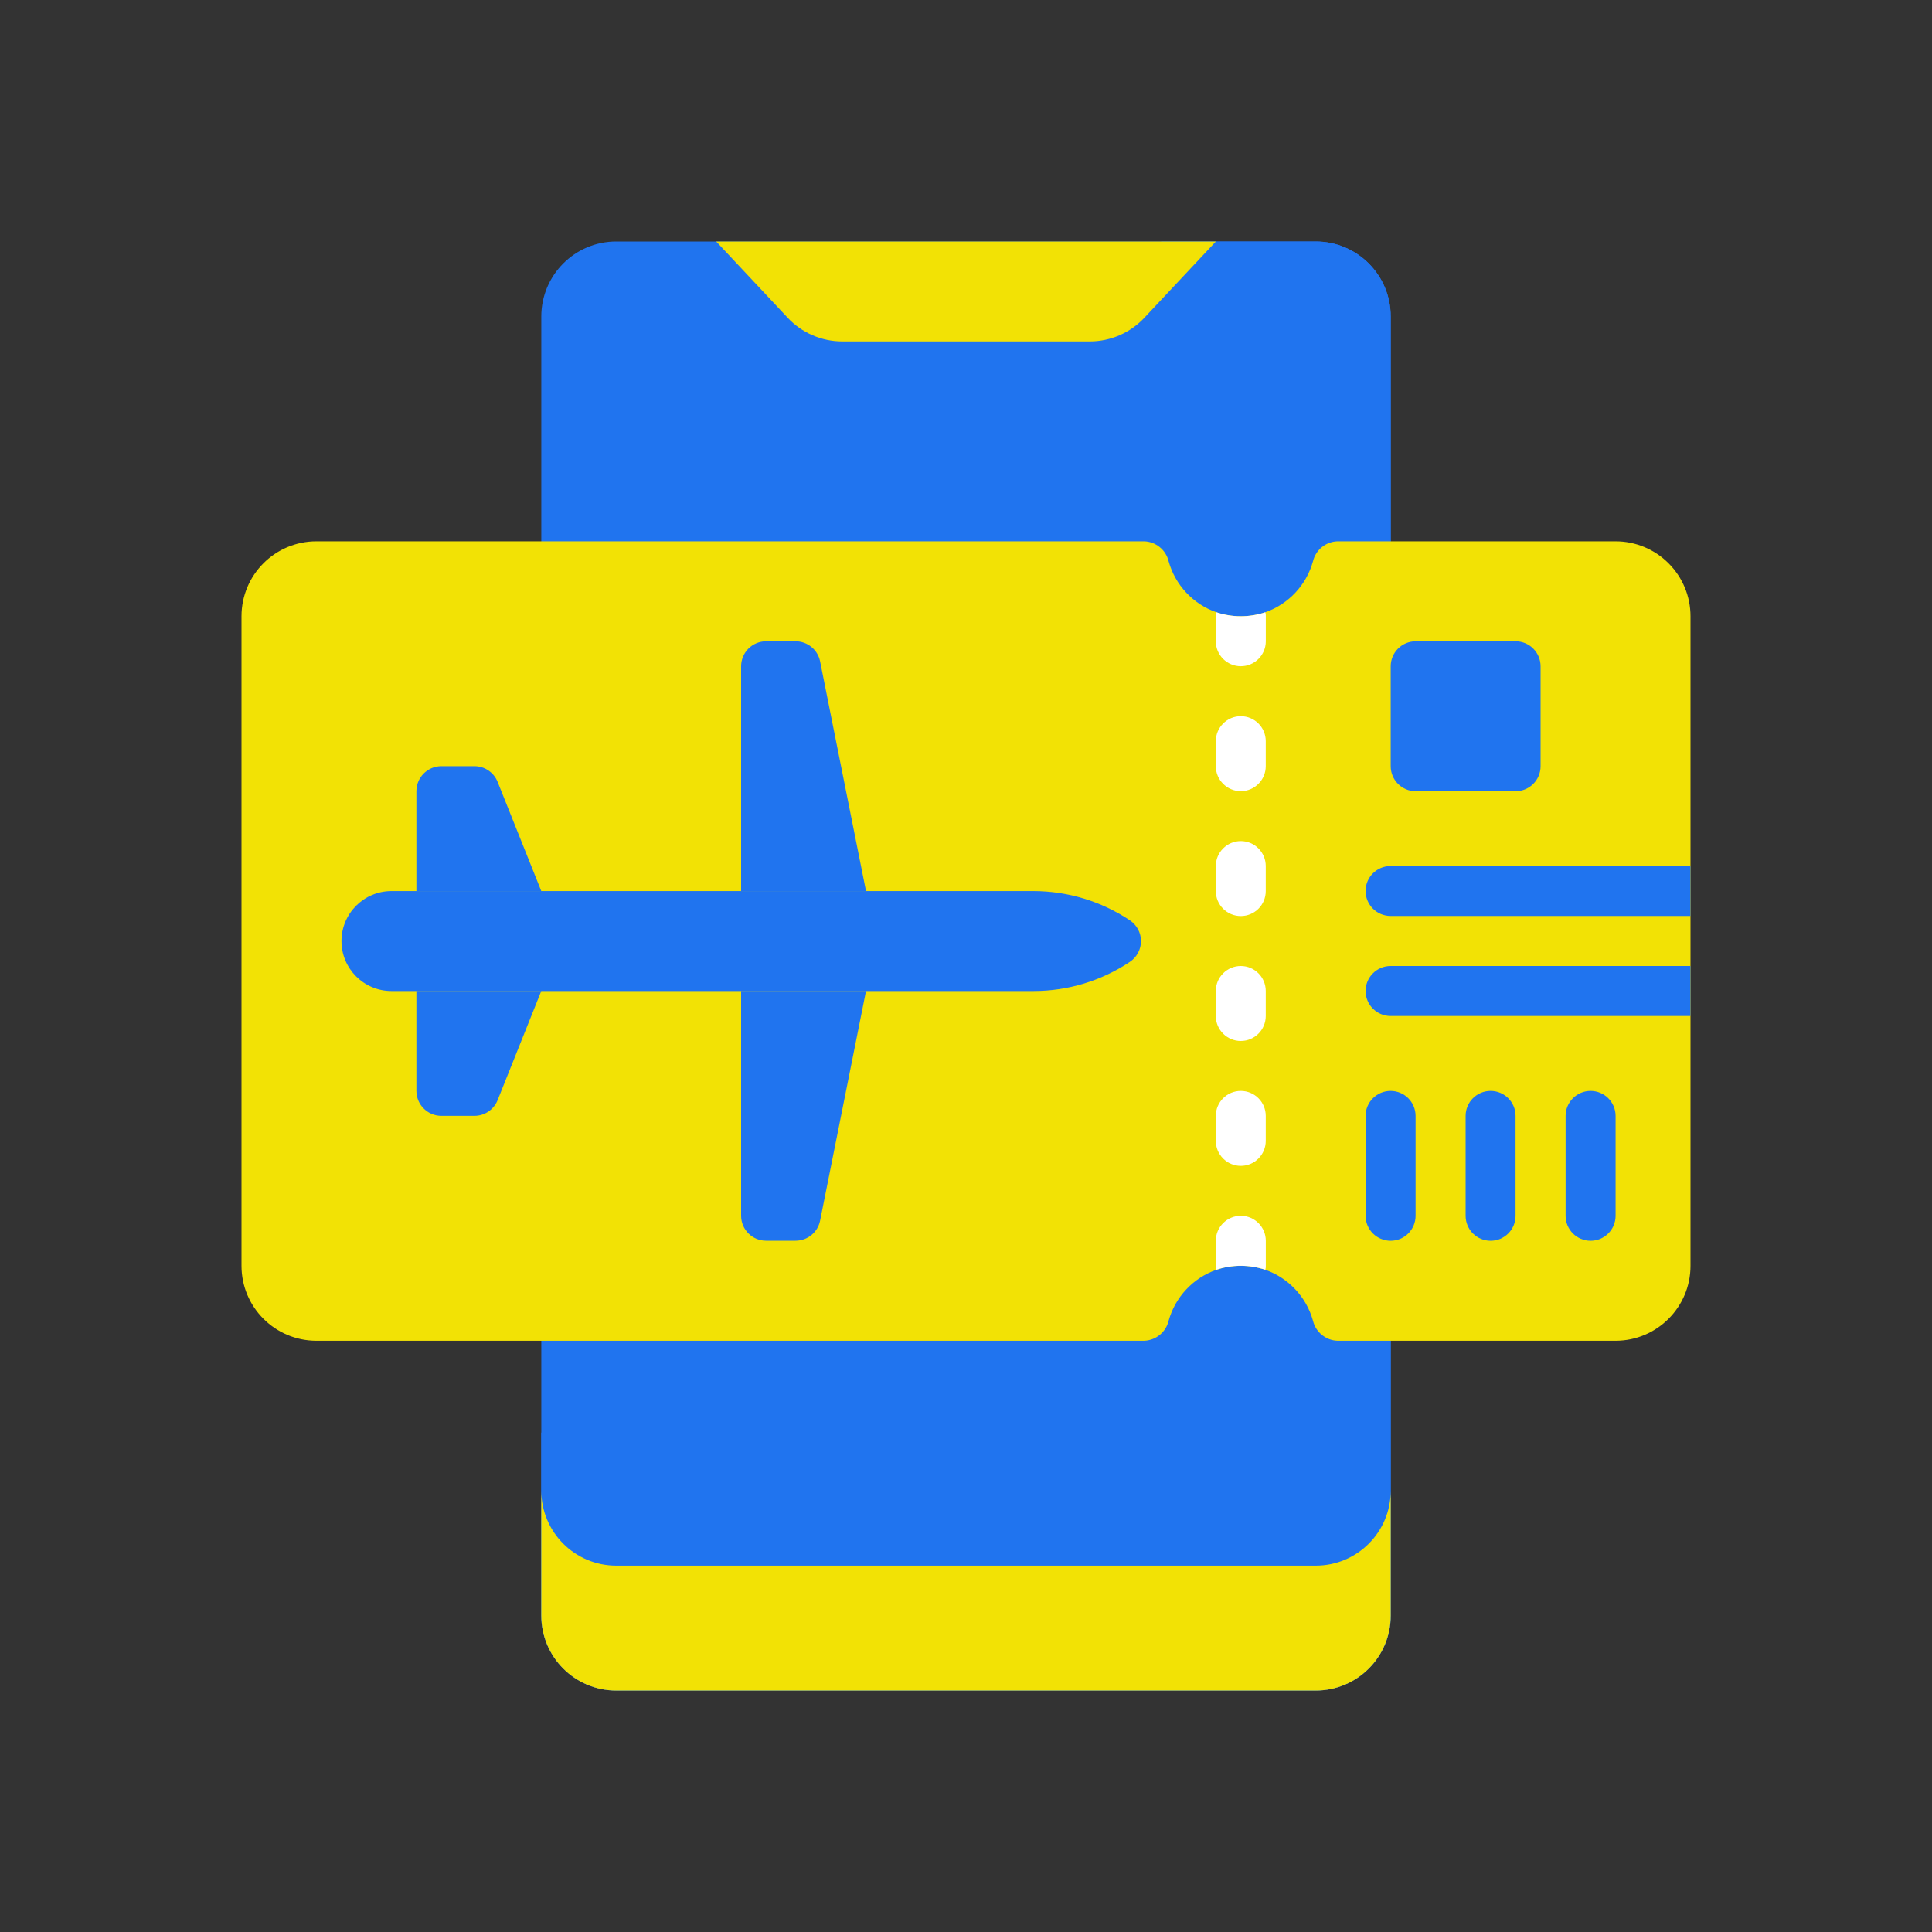 <svg width="40" height="40" viewBox="0 0 40 40" fill="none" xmlns="http://www.w3.org/2000/svg">
<rect x="0" y="0" width="40" height="40" fill="#333333" stroke="none"/>
<path d="M27.241 5H12.759C11.902 5 11.207 5.695 11.207 6.552V33.448C11.207 34.305 11.902 35 12.759 35H27.241C28.099 35 28.793 34.305 28.793 33.448V6.552C28.793 5.695 28.099 5 27.241 5Z" fill="#2074EF"/>
<path d="M28.793 6.552V33.448C28.793 34.305 28.099 35 27.241 35H12.759C11.902 35 11.207 34.305 11.207 33.448V29.662C17.274 27.495 26.248 21.479 24.04 5H27.241C28.099 5 28.793 5.695 28.793 6.552Z" fill="#2074EF"/>
<path d="M25.173 5L23.693 6.579C23.4 6.892 22.99 7.069 22.561 7.069H17.44C17.011 7.069 16.601 6.892 16.308 6.579L14.828 5H25.173Z" fill="#F2E205"/>
<path d="M35 12.759V26.207C35 27.064 34.305 27.759 33.448 27.759H27.691C27.448 27.751 27.241 27.581 27.184 27.345C27.047 26.853 26.678 26.459 26.197 26.29C25.868 26.18 25.512 26.18 25.183 26.29C24.701 26.459 24.332 26.853 24.195 27.345C24.139 27.581 23.931 27.751 23.688 27.759H6.552C5.695 27.759 5 27.064 5 26.207V12.759C5 11.902 5.695 11.207 6.552 11.207H23.688C23.931 11.215 24.139 11.384 24.195 11.621C24.332 12.113 24.701 12.507 25.183 12.676C25.512 12.786 25.868 12.786 26.197 12.676C26.678 12.507 27.047 12.113 27.184 11.621C27.241 11.384 27.448 11.215 27.691 11.207H33.448C33.86 11.207 34.255 11.37 34.545 11.662C34.837 11.953 35 12.347 35 12.759Z" fill="#F2E205"/>
<path d="M26.207 25.689V26.206C26.209 26.234 26.205 26.262 26.197 26.289C25.867 26.179 25.512 26.179 25.183 26.289C25.174 26.262 25.17 26.234 25.172 26.206V25.689C25.172 25.404 25.404 25.172 25.69 25.172C25.975 25.172 26.207 25.404 26.207 25.689Z" fill="white"/>
<path d="M25.689 24.138C25.404 24.138 25.172 23.906 25.172 23.62V23.103C25.172 22.818 25.404 22.586 25.689 22.586C25.975 22.586 26.206 22.818 26.206 23.103V23.62C26.206 23.906 25.975 24.138 25.689 24.138Z" fill="white"/>
<path d="M25.689 21.552C25.404 21.552 25.172 21.32 25.172 21.035V20.517C25.172 20.232 25.404 20 25.689 20C25.975 20 26.206 20.232 26.206 20.517V21.035C26.206 21.32 25.975 21.552 25.689 21.552Z" fill="white"/>
<path d="M25.689 18.966C25.404 18.966 25.172 18.734 25.172 18.449V17.931C25.172 17.646 25.404 17.414 25.689 17.414C25.975 17.414 26.206 17.646 26.206 17.931V18.449C26.206 18.734 25.975 18.966 25.689 18.966Z" fill="white"/>
<path d="M25.689 16.38C25.404 16.38 25.172 16.148 25.172 15.863V15.345C25.172 15.06 25.404 14.828 25.689 14.828C25.975 14.828 26.206 15.06 26.206 15.345V15.863C26.206 16.148 25.975 16.38 25.689 16.38Z" fill="white"/>
<path d="M26.207 12.758V13.276C26.207 13.562 25.975 13.793 25.69 13.793C25.404 13.793 25.172 13.562 25.172 13.276V12.758C25.17 12.73 25.174 12.702 25.183 12.676C25.512 12.786 25.867 12.786 26.197 12.676C26.205 12.702 26.209 12.73 26.207 12.758Z" fill="white"/>
<path d="M28.791 25.689C28.505 25.689 28.273 25.458 28.273 25.172V23.103C28.273 22.818 28.505 22.586 28.791 22.586C29.076 22.586 29.308 22.818 29.308 23.103V25.172C29.308 25.458 29.076 25.689 28.791 25.689Z" fill="#2074EF"/>
<path d="M30.861 25.689C30.575 25.689 30.344 25.458 30.344 25.172V23.103C30.344 22.818 30.575 22.586 30.861 22.586C31.147 22.586 31.378 22.818 31.378 23.103V25.172C31.378 25.458 31.147 25.689 30.861 25.689Z" fill="#2074EF"/>
<path d="M32.931 25.689C32.646 25.689 32.414 25.458 32.414 25.172V23.103C32.414 22.818 32.646 22.586 32.931 22.586C33.217 22.586 33.449 22.818 33.449 23.103V25.172C33.449 25.458 33.217 25.689 32.931 25.689Z" fill="#2074EF"/>
<path d="M34.998 20V21.035H28.791C28.505 21.035 28.273 20.803 28.273 20.517C28.273 20.232 28.505 20 28.791 20H34.998Z" fill="#2074EF"/>
<path d="M34.998 17.93V18.964H28.791C28.505 18.964 28.273 18.733 28.273 18.447C28.273 18.161 28.505 17.93 28.791 17.93H34.998Z" fill="#2074EF"/>
<path d="M31.379 13.277H29.31C29.024 13.277 28.793 13.509 28.793 13.795V15.864C28.793 16.149 29.024 16.381 29.31 16.381H31.379C31.665 16.381 31.896 16.149 31.896 15.864V13.795C31.896 13.509 31.665 13.277 31.379 13.277Z" fill="#2074EF"/>
<path d="M17.93 18.45L16.979 13.691C16.93 13.45 16.717 13.277 16.471 13.277H15.861C15.575 13.277 15.344 13.509 15.344 13.795V18.45H17.93Z" fill="#2074EF"/>
<path d="M11.207 18.45L10.303 16.189C10.224 15.992 10.034 15.863 9.823 15.863H9.138C8.853 15.863 8.621 16.095 8.621 16.381V18.45H11.207Z" fill="#2074EF"/>
<path d="M11.207 20.516L10.303 22.776C10.224 22.973 10.034 23.102 9.823 23.102H9.138C8.853 23.102 8.621 22.87 8.621 22.585V20.516H11.207Z" fill="#2074EF"/>
<path d="M17.93 20.516L16.979 25.274C16.93 25.515 16.717 25.688 16.471 25.688H15.861C15.575 25.688 15.344 25.456 15.344 25.171V20.516H17.93Z" fill="#2074EF"/>
<path d="M8.105 20.518H21.398C22.108 20.518 22.802 20.308 23.392 19.915C23.536 19.819 23.623 19.657 23.623 19.484C23.623 19.311 23.536 19.15 23.392 19.054C22.802 18.66 22.108 18.45 21.398 18.449H8.105C7.533 18.449 7.07 18.913 7.07 19.484C7.07 20.055 7.533 20.518 8.105 20.518Z" fill="#2074EF"/>
<path d="M28.793 30.863V33.45C28.793 34.306 28.099 35.001 27.241 35.001H12.759C11.902 35.001 11.207 34.306 11.207 33.45V30.863C11.207 31.72 11.902 32.415 12.759 32.415H27.241C28.099 32.415 28.793 31.72 28.793 30.863Z" fill="#F2E205"/>
</svg>
